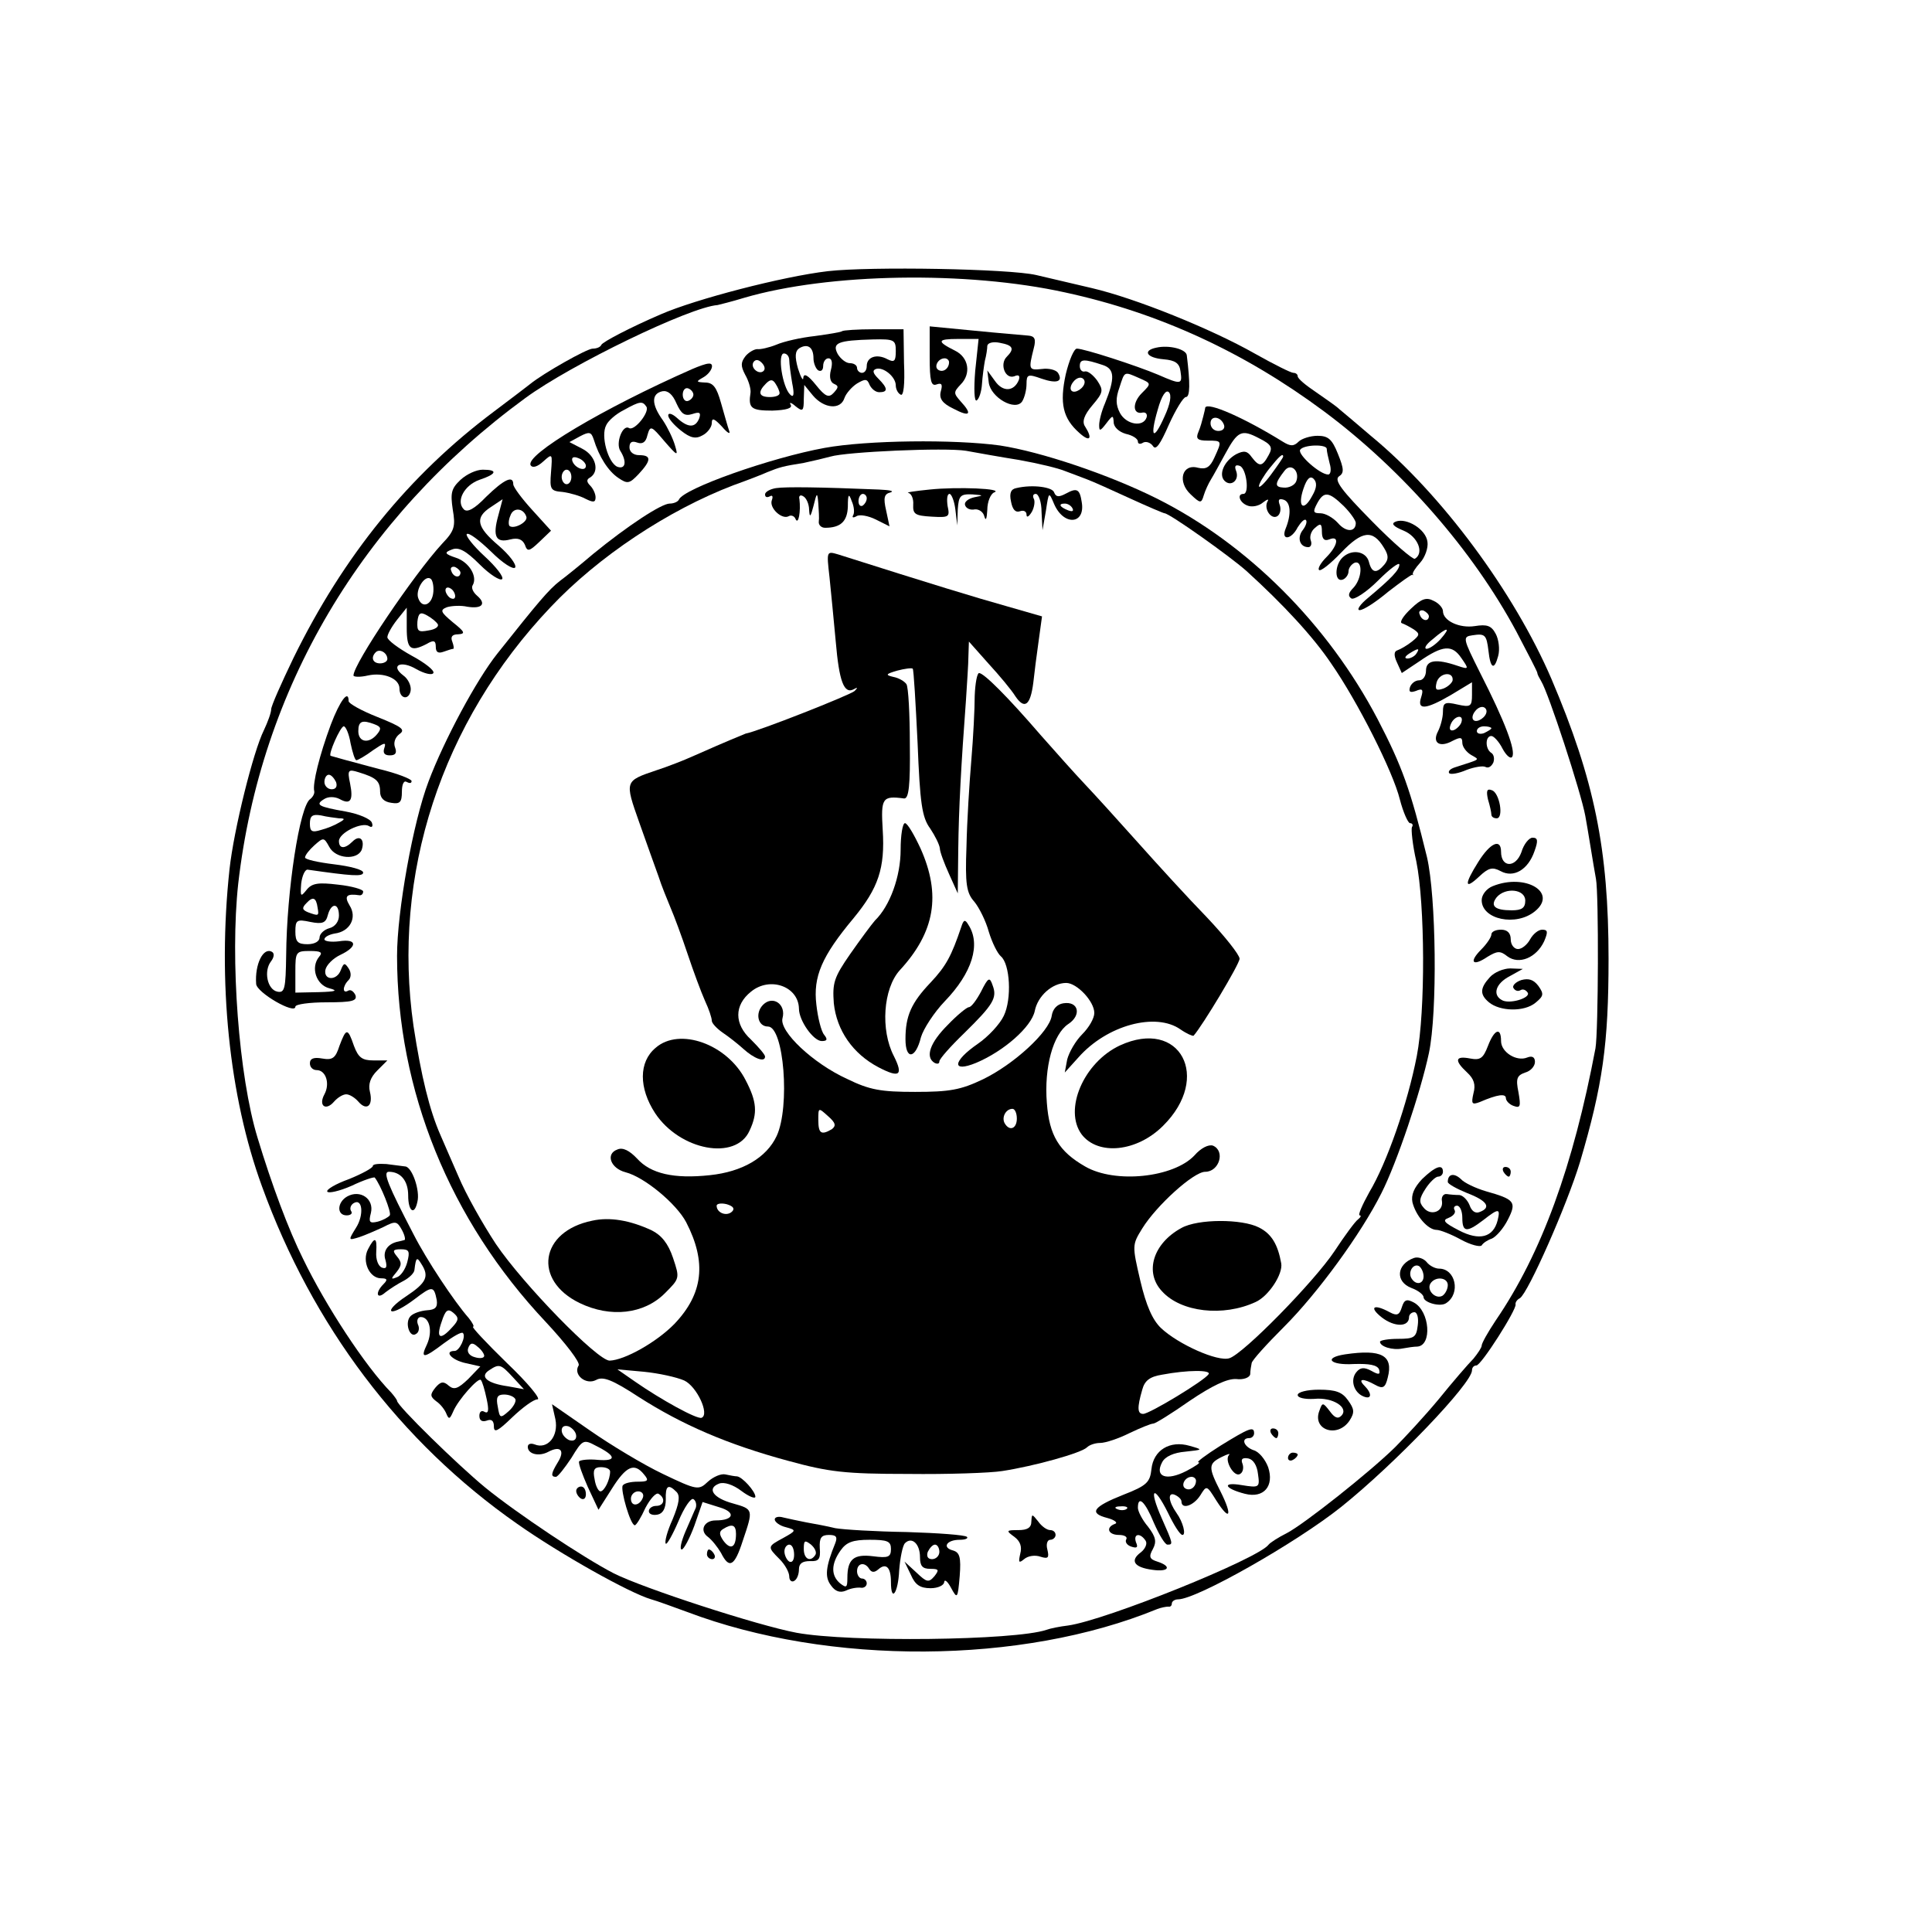 <?xml version="1.0" standalone="no"?>
<!DOCTYPE svg PUBLIC "-//W3C//DTD SVG 20010904//EN"
 "http://www.w3.org/TR/2001/REC-SVG-20010904/DTD/svg10.dtd">
<svg version="1.0" xmlns="http://www.w3.org/2000/svg"
 width="399pt" height="399pt" viewBox="0 0 399 399"
 preserveAspectRatio="xMidYMid meet">
<g transform="translate(0,399) scale(0.1,-0.1)"
fill="#000000" stroke="none">
<path d="M1710 3430 c-94 -11 -274 -58 -345 -89 -63 -27 -120 -57 -123 -63 -2
-5 -10 -8 -18 -8 -12 0 -102 -51 -129 -73 -5 -4 -39 -30 -75 -57 -175 -131
-310 -297 -414 -509 -25 -52 -46 -99 -46 -106 0 -7 -7 -26 -15 -43 -22 -44
-62 -205 -71 -287 -25 -232 -1 -469 67 -655 104 -287 285 -528 527 -697 88
-62 232 -143 277 -156 11 -3 44 -15 74 -26 293 -111 691 -109 971 6 8 3 18 5
23 5 4 -1 7 2 7 6 0 5 6 9 13 9 38 0 243 116 337 191 111 89 270 255 270 282
0 6 4 10 9 10 10 0 83 115 81 126 -1 4 3 10 9 13 17 11 97 192 124 281 47 159
59 244 59 420 0 226 -29 369 -118 578 -77 179 -227 382 -373 502 -29 25 -59
50 -65 55 -6 6 -28 21 -48 35 -21 14 -38 28 -38 33 0 4 -4 7 -9 7 -5 0 -41 18
-80 40 -90 51 -246 114 -336 135 -38 9 -90 21 -115 27 -56 13 -342 18 -430 8z
m490 -44 c194 -42 371 -124 535 -246 161 -120 307 -287 397 -455 23 -44 43
-82 43 -85 0 -3 4 -10 8 -17 15 -24 82 -229 91 -278 2 -11 7 -40 11 -65 4 -25
9 -54 11 -65 6 -31 5 -316 -1 -350 -46 -243 -111 -423 -206 -562 -16 -24 -29
-47 -29 -52 0 -4 -8 -16 -17 -27 -10 -10 -43 -48 -72 -84 -30 -36 -71 -80 -90
-99 -53 -52 -187 -158 -223 -177 -18 -9 -35 -20 -38 -24 -21 -29 -336 -156
-414 -167 -17 -2 -37 -6 -45 -9 -65 -22 -407 -26 -516 -6 -80 15 -317 92 -378
123 -62 32 -200 124 -265 177 -56 46 -182 169 -182 179 0 2 -6 10 -12 17 -54
55 -135 179 -182 276 -30 60 -65 154 -94 250 -39 127 -57 370 -40 525 46 402
254 755 593 1003 94 69 340 188 397 192 4 1 29 7 55 15 174 51 459 56 663 11z"/>
<path d="M1920 3253 c0 -50 3 -61 14 -57 11 4 13 0 9 -14 -4 -15 3 -25 26 -36
34 -18 40 -12 15 15 -15 17 -15 19 0 35 22 22 17 56 -12 70 -38 19 -37 24 7
24 l42 0 -7 -66 c-3 -37 -2 -64 3 -61 5 3 10 18 11 34 1 15 4 37 6 48 3 11 5
25 5 31 1 6 12 9 26 6 27 -5 31 -12 14 -29 -15 -15 -3 -47 16 -40 9 4 12 1 9
-8 -10 -24 -33 -25 -49 -2 l-16 22 3 -25 c4 -31 55 -60 69 -39 5 8 9 24 9 36
0 20 3 21 31 11 32 -11 45 -6 34 12 -4 6 -19 10 -33 8 -28 -3 -28 -1 -17 43 5
19 2 25 -12 26 -10 1 -60 5 -110 10 l-93 9 0 -63z m40 -11 c0 -13 -12 -22 -22
-16 -10 6 -1 24 13 24 5 0 9 -4 9 -8z"/>
<path d="M1739 3306 c-2 -2 -27 -6 -56 -10 -28 -3 -64 -11 -80 -18 -15 -6 -33
-10 -39 -9 -6 0 -17 -6 -24 -14 -10 -13 -11 -20 -1 -39 7 -12 12 -29 11 -37
-5 -32 1 -37 45 -37 29 1 42 5 38 12 -4 6 1 5 10 -3 15 -12 17 -10 17 15 l1
29 18 -22 c23 -27 57 -30 65 -5 3 9 15 23 26 30 17 10 21 10 26 -3 4 -8 12
-15 20 -15 18 0 18 8 -2 28 -11 11 -13 17 -5 20 15 5 41 -16 41 -34 0 -7 4
-16 10 -19 6 -4 9 21 7 65 l-1 70 -62 0 c-33 0 -63 -2 -65 -4z m111 -41 c0
-21 -3 -24 -17 -17 -22 12 -43 5 -43 -14 0 -8 -4 -14 -10 -14 -5 0 -10 5 -10
10 0 6 -7 10 -15 10 -8 0 -19 9 -25 19 -12 23 0 28 73 30 44 1 47 -1 47 -24z
m-170 -15 c0 -10 5 -22 10 -25 6 -3 10 1 10 9 0 9 5 16 11 16 7 0 9 -9 5 -24
-4 -15 -1 -26 7 -29 9 -4 9 -7 -1 -18 -10 -11 -17 -9 -37 16 -16 20 -25 25
-26 15 0 -8 -5 0 -11 19 -7 25 -6 36 3 42 17 10 29 2 29 -21z m-50 -4 c0 -7 3
-29 6 -47 5 -24 3 -31 -4 -24 -16 15 -27 85 -13 85 6 0 11 -6 11 -14z m-53
-22 c-9 -9 -28 6 -21 18 4 6 10 6 17 -1 6 -6 8 -13 4 -17z m33 -46 c0 -5 -9
-8 -20 -8 -23 0 -26 10 -8 28 9 9 14 9 20 -1 4 -6 8 -15 8 -19z"/>
<path d="M2388 3272 c-29 -6 -20 -21 15 -24 24 -2 33 -8 35 -25 4 -27 2 -28
-46 -7 -45 19 -153 54 -168 54 -6 0 -16 -24 -23 -53 -13 -60 -6 -91 28 -121
22 -20 28 -12 12 13 -7 10 -2 24 15 44 23 27 23 31 10 51 -8 11 -19 20 -25 19
-6 -2 -11 3 -11 11 0 15 9 15 48 2 24 -8 25 -27 4 -79 -7 -16 -12 -36 -12 -45
0 -13 2 -13 15 4 13 17 14 17 15 2 0 -10 11 -20 25 -24 14 -3 25 -10 25 -16 0
-5 5 -6 11 -2 6 3 15 0 20 -7 6 -10 15 3 33 44 14 31 30 57 35 57 9 0 9 29 2
86 -1 13 -37 22 -63 16z m-35 -63 c25 -11 25 -11 5 -31 -20 -20 -19 -45 2 -40
6 1 10 -3 8 -10 -7 -21 -42 -15 -55 9 -9 17 -9 31 -1 53 11 34 9 33 41 19z
m-113 -8 c0 -12 -20 -25 -27 -18 -7 7 6 27 18 27 5 0 9 -4 9 -9z m165 -71
c-23 -52 -31 -44 -14 14 8 29 17 42 23 36 6 -6 3 -24 -9 -50z"/>
<path d="M1430 3228 c-184 -81 -347 -178 -334 -199 4 -6 14 -3 26 8 19 17 19
17 16 -22 -3 -36 -1 -39 24 -41 15 -2 36 -8 47 -14 16 -8 21 -8 21 3 0 7 -5
18 -11 24 -8 8 -8 13 0 17 20 13 11 45 -16 59 l-27 14 22 12 c19 10 23 9 28
-6 11 -36 30 -66 51 -80 19 -13 23 -12 42 8 26 28 27 39 1 39 -12 0 -20 7 -20
16 0 11 5 14 16 10 11 -4 18 1 21 15 6 21 8 20 35 -12 27 -31 29 -32 22 -9 -4
14 -15 37 -25 52 -24 33 -24 55 -1 60 11 2 21 -6 29 -25 10 -22 17 -27 33 -22
15 5 18 3 14 -9 -8 -20 -23 -20 -46 1 -10 9 -18 11 -18 5 0 -6 12 -20 26 -31
20 -16 31 -18 45 -10 10 5 19 17 19 25 0 12 5 10 21 -7 11 -13 18 -17 15 -9
-3 8 -10 34 -17 58 -9 32 -16 42 -33 42 -19 1 -19 2 -3 11 17 10 24 30 10 28
-5 0 -19 -5 -33 -11z m2 -53 c0 -5 -5 -11 -11 -13 -6 -2 -11 4 -11 13 0 9 5
15 11 13 6 -2 11 -8 11 -13z m-97 -25 c7 -11 -25 -51 -36 -44 -13 8 -28 -31
-18 -47 14 -22 11 -39 -6 -33 -19 8 -35 64 -23 86 4 9 20 23 36 31 34 19 39
19 47 7z m-125 -122 c0 -13 -23 -5 -28 10 -2 7 2 10 12 6 9 -3 16 -11 16 -16z
m-30 -23 c0 -8 -4 -15 -10 -15 -5 0 -10 7 -10 15 0 8 5 15 10 15 6 0 10 -7 10
-15z"/>
<path d="M2489 3148 c0 -2 -2 -10 -4 -18 -2 -8 -6 -23 -10 -32 -6 -14 -2 -18
19 -18 30 0 30 0 14 -35 -9 -20 -17 -25 -34 -21 -33 9 -43 -29 -15 -55 20 -19
22 -19 27 -2 3 10 10 25 15 33 5 8 18 32 29 52 26 48 34 52 70 33 26 -13 29
-19 20 -35 -13 -24 -19 -25 -35 -4 -9 13 -16 14 -32 6 -25 -14 -37 -42 -24
-55 13 -13 31 1 24 20 -4 10 -2 14 7 11 14 -4 21 -58 8 -58 -14 0 -8 -18 8
-24 9 -4 24 -1 32 6 9 7 13 8 10 3 -9 -15 7 -39 20 -31 6 4 8 14 5 23 -4 11
-2 14 8 11 15 -5 16 -31 4 -60 -10 -25 12 -23 25 3 7 11 14 18 17 15 3 -3 0
-12 -6 -20 -13 -16 -7 -36 11 -36 5 0 8 6 5 14 -3 8 1 20 9 26 11 10 14 9 14
-8 0 -15 5 -20 15 -16 22 9 18 -13 -6 -37 -11 -11 -18 -23 -15 -26 3 -4 24 13
46 36 43 45 65 48 88 10 10 -16 10 -24 1 -35 -16 -19 -26 -18 -32 6 -6 22 -36
27 -55 8 -16 -16 -16 -51 1 -45 6 2 12 10 12 17 0 7 6 15 13 18 17 5 15 -33
-3 -52 -10 -10 -12 -17 -4 -22 6 -3 31 13 55 37 24 24 44 39 44 33 0 -11 -16
-28 -65 -69 -16 -13 -24 -25 -17 -25 8 0 34 17 59 38 26 20 48 36 50 35 1 -2
2 -1 1 1 -2 2 5 13 15 24 10 11 17 31 15 43 -3 26 -43 50 -65 42 -11 -4 -6
-10 16 -19 29 -12 43 -46 23 -58 -4 -2 -44 32 -89 78 -62 63 -78 84 -68 92 11
7 11 15 -2 47 -12 30 -20 37 -42 37 -15 0 -33 -6 -39 -12 -10 -10 -17 -10 -33
0 -79 49 -156 83 -160 70z m39 -36 c2 -7 -3 -12 -12 -12 -9 0 -16 7 -16 16 0
17 22 14 28 -4z m212 -49 c0 -5 3 -18 6 -30 4 -13 2 -23 -3 -23 -17 0 -63 41
-58 51 7 11 55 12 55 2z m-90 -16 c0 -2 -11 -18 -25 -37 -14 -19 -25 -29 -25
-24 0 5 10 22 22 37 20 25 28 32 28 24z m27 -51 c-3 -8 -15 -14 -26 -13 -19 1
-19 8 2 35 13 17 32 -1 24 -22z m33 -30 c-18 -34 -31 -23 -18 15 7 21 14 27
21 20 7 -7 7 -18 -3 -35z m65 -21 c14 -14 25 -30 25 -35 0 -19 -20 -20 -37 0
-10 11 -26 20 -36 20 -15 0 -16 3 -7 20 14 26 24 25 55 -5z"/>
<path d="M1703 3065 c-110 -20 -292 -84 -301 -107 -2 -4 -10 -8 -19 -8 -17 0
-87 -46 -158 -104 -27 -23 -58 -48 -69 -56 -23 -18 -44 -43 -129 -150 -43 -54
-110 -179 -142 -264 -32 -84 -65 -269 -65 -360 0 -278 109 -546 307 -756 41
-44 72 -84 68 -90 -12 -19 15 -41 36 -30 14 8 33 1 88 -35 89 -57 183 -98 309
-132 84 -23 117 -27 247 -27 83 -1 170 2 195 6 65 10 163 37 175 49 5 5 17 9
27 9 11 0 38 9 60 20 23 11 45 20 50 20 4 0 38 21 75 47 46 31 77 46 96 45 15
-2 28 3 29 10 0 7 2 18 3 23 1 6 31 39 67 75 69 69 159 192 201 276 32 63 81
209 98 289 18 85 15 324 -4 405 -34 139 -51 187 -102 285 -103 196 -268 361
-455 455 -100 50 -240 97 -325 110 -95 13 -274 11 -362 -5z m402 -25 c39 -7
81 -17 95 -23 14 -5 34 -13 45 -17 11 -4 51 -22 88 -39 37 -17 70 -31 72 -31
10 0 134 -88 169 -119 76 -69 138 -136 175 -191 55 -79 128 -224 142 -281 7
-27 17 -49 21 -49 5 0 7 -4 4 -8 -2 -4 1 -36 9 -71 18 -89 19 -309 1 -402 -19
-98 -62 -221 -98 -281 -15 -27 -24 -48 -20 -48 4 0 2 -4 -3 -8 -6 -4 -28 -34
-49 -66 -42 -63 -188 -212 -217 -221 -24 -8 -106 29 -141 62 -18 17 -31 47
-43 98 -17 73 -17 74 4 108 29 47 106 117 130 117 29 0 42 43 16 54 -9 3 -25
-5 -38 -20 -43 -46 -164 -59 -226 -23 -54 31 -74 64 -79 131 -6 74 13 142 44
163 28 18 22 48 -10 43 -13 -2 -22 -12 -24 -26 -5 -33 -78 -100 -142 -131 -46
-22 -69 -26 -140 -26 -71 0 -94 4 -141 27 -70 32 -140 98 -133 125 8 29 -20
48 -40 28 -17 -17 -11 -45 10 -45 33 0 46 -166 18 -226 -21 -45 -71 -74 -138
-81 -74 -8 -122 3 -150 34 -16 17 -30 24 -41 19 -25 -9 -14 -39 17 -47 39 -10
105 -65 125 -103 43 -83 35 -148 -24 -210 -37 -38 -103 -75 -134 -76 -25 0
-179 158 -235 241 -27 41 -62 103 -77 139 -16 36 -32 74 -37 85 -23 52 -40
122 -56 226 -45 312 57 627 283 865 98 104 242 200 378 252 28 10 59 22 70 27
25 10 31 12 75 19 19 4 44 10 55 13 33 10 237 19 280 12 22 -4 72 -13 110 -19z
m-387 -1382 c-22 -13 -28 -9 -28 19 0 26 0 26 20 8 16 -14 17 -20 8 -27z m382
22 c0 -21 -15 -27 -25 -10 -7 12 2 30 16 30 5 0 9 -9 9 -20z m-588 -192 c-11
-11 -32 -3 -32 12 0 4 9 6 21 3 13 -4 17 -9 11 -15z m-99 -349 c26 -12 53 -70
36 -77 -9 -4 -85 38 -138 75 l-36 25 55 -5 c30 -3 67 -11 83 -18z m1083 13
c-8 -13 -122 -82 -135 -82 -12 0 -13 12 -2 50 5 19 16 27 41 31 53 10 102 10
96 1z"/>
<path d="M1603 2982 c-13 -2 -23 -8 -23 -13 0 -6 4 -7 10 -4 5 3 7 0 4 -8 -6
-16 21 -41 35 -33 5 3 12 0 14 -6 6 -13 11 16 8 41 -2 7 2 10 8 6 6 -3 12 -16
12 -28 1 -17 3 -15 9 8 7 29 8 29 10 5 1 -14 2 -31 1 -37 -1 -7 5 -13 13 -13
32 0 46 13 47 44 0 26 2 28 8 11 5 -11 6 -24 3 -29 -3 -5 0 -6 7 -2 6 4 24 1
40 -7 l28 -14 -7 33 c-6 26 -4 34 9 37 9 3 -2 5 -24 6 -121 5 -192 6 -212 3z
m187 -21 c0 -6 -4 -12 -8 -15 -5 -3 -9 1 -9 9 0 8 4 15 9 15 4 0 8 -4 8 -9z"/>
<path d="M1920 2979 c-30 -3 -50 -6 -44 -7 6 -1 11 -12 10 -24 -1 -20 4 -23
38 -25 36 -2 38 -1 33 22 -2 14 -1 25 4 25 4 0 10 -15 12 -32 l4 -33 1 33 c2
28 5 32 30 31 24 -2 24 -2 4 -6 -13 -3 -21 -10 -19 -16 2 -7 11 -11 20 -9 8 1
18 -5 20 -15 3 -10 5 -4 6 14 0 17 7 33 14 36 22 8 -76 12 -133 6z"/>
<path d="M2099 2982 c-11 -2 -15 -10 -11 -28 3 -16 9 -23 18 -20 8 3 14 0 14
-7 0 -7 5 -4 11 6 5 9 7 22 4 27 -3 6 -1 10 4 10 6 0 12 -17 12 -37 l2 -38 7
40 c6 40 6 40 17 14 20 -46 65 -42 57 4 -4 27 -10 30 -32 18 -15 -8 -21 -8
-25 2 -3 11 -44 17 -78 9z m116 -42 c3 -6 -1 -7 -9 -4 -18 7 -21 14 -7 14 6 0
13 -4 16 -10z"/>
<path d="M1713 2799 c3 -30 9 -90 13 -134 7 -82 17 -110 38 -98 7 4 8 3 1 -4
-8 -8 -201 -84 -225 -88 -5 -2 -42 -17 -105 -45 -22 -10 -58 -24 -80 -31 -65
-22 -65 -22 -35 -107 15 -42 33 -93 40 -112 6 -19 18 -48 25 -65 7 -16 23 -59
35 -95 12 -36 28 -79 36 -97 8 -17 14 -35 14 -41 0 -5 10 -16 23 -25 12 -8 31
-23 42 -33 22 -20 45 -29 45 -16 0 4 -13 19 -29 35 -35 32 -35 71 0 99 39 32
98 11 99 -35 0 -25 30 -67 47 -67 11 0 13 3 5 13 -6 7 -13 35 -16 62 -7 58 11
100 77 179 51 62 65 103 60 182 -4 66 -1 71 44 65 10 -1 13 27 12 112 0 62 -3
118 -7 124 -4 6 -16 13 -27 15 -17 4 -16 6 8 13 15 4 30 6 32 4 2 -2 6 -71 10
-153 5 -125 9 -154 26 -177 10 -15 19 -33 20 -41 0 -7 9 -31 19 -53 l18 -40 1
90 c1 85 6 176 16 310 2 33 5 74 5 90 l1 30 40 -45 c23 -25 48 -55 56 -68 19
-28 31 -19 37 28 2 19 7 58 11 86 l7 51 -73 21 c-61 17 -156 46 -348 107 -24
7 -24 7 -18 -46z"/>
<path d="M2013 2553 c0 -27 -3 -86 -7 -133 -4 -47 -9 -127 -10 -178 -3 -78 0
-96 16 -114 10 -12 24 -40 30 -62 7 -23 18 -45 25 -51 19 -16 23 -88 6 -123
-8 -17 -32 -43 -54 -58 -52 -36 -54 -60 -3 -39 57 24 114 74 121 107 6 31 36
58 65 58 22 0 58 -38 58 -62 0 -11 -11 -30 -25 -44 -14 -14 -27 -37 -31 -52
l-5 -27 28 31 c59 67 160 94 211 58 13 -9 25 -14 27 -13 18 20 95 148 95 159
0 8 -31 47 -68 86 -37 38 -101 108 -142 154 -41 46 -91 101 -110 121 -19 20
-60 66 -90 100 -69 80 -118 129 -128 129 -4 0 -8 -21 -9 -47z"/>
<path d="M1860 2235 c0 -55 -22 -116 -53 -146 -7 -8 -30 -39 -51 -69 -34 -49
-37 -60 -34 -102 6 -56 39 -104 92 -132 44 -23 52 -17 32 23 -28 54 -22 139
12 177 73 79 86 156 43 252 -13 28 -27 52 -32 52 -5 0 -9 -25 -9 -55z"/>
<path d="M1985 2075 c-20 -59 -31 -80 -63 -114 -40 -42 -52 -69 -52 -117 0
-44 21 -41 32 4 5 17 27 51 49 74 57 59 75 118 49 158 -7 12 -10 11 -15 -5z"/>
<path d="M2026 1942 c-9 -17 -20 -32 -25 -32 -4 0 -24 -16 -44 -37 -36 -36
-47 -66 -27 -78 6 -3 10 -2 10 3 0 5 23 31 51 58 60 59 69 73 59 99 -6 18 -9
17 -24 -13z"/>
<path d="M1354 1826 c-35 -29 -35 -83 -1 -135 51 -77 167 -99 195 -36 17 36
15 60 -8 104 -38 75 -137 110 -186 67z"/>
<path d="M2313 1831 c-75 -35 -117 -133 -79 -184 34 -44 114 -36 168 18 101
100 35 223 -89 166z"/>
<path d="M1223 1469 c-108 -22 -123 -123 -26 -170 64 -31 133 -23 176 20 31
31 31 31 17 73 -10 30 -24 47 -44 57 -45 21 -87 28 -123 20z"/>
<path d="M2440 1454 c-59 -32 -77 -92 -40 -131 39 -43 126 -53 193 -22 27 12
57 58 53 80 -7 39 -20 61 -46 74 -35 18 -126 18 -160 -1z"/>
<path d="M951 2999 c-19 -18 -21 -27 -16 -61 6 -35 4 -44 -22 -71 -58 -63
-183 -248 -183 -272 0 -3 13 -4 30 0 32 7 65 -6 65 -27 0 -21 19 -25 23 -5 2
10 -5 25 -15 32 -28 21 -5 32 27 13 16 -9 32 -13 35 -8 3 5 -17 21 -45 36 -27
15 -50 32 -50 38 0 6 9 22 20 36 l20 25 0 -42 c0 -44 8 -50 41 -33 15 9 19 7
19 -6 0 -11 5 -14 16 -10 9 3 17 6 20 6 2 0 1 7 -2 15 -4 10 0 15 12 15 16 1
14 5 -11 25 -25 21 -27 25 -12 31 10 3 29 4 42 1 31 -5 40 6 20 23 -8 7 -12
16 -9 21 11 18 -7 48 -34 57 -24 8 -25 11 -9 17 14 6 29 -2 58 -31 21 -21 42
-34 46 -30 4 4 -12 25 -36 47 -24 22 -40 43 -37 46 4 4 26 -13 50 -36 24 -24
46 -38 50 -33 3 6 -12 26 -34 45 -46 39 -50 58 -16 80 l24 16 -9 -34 c-12 -43
-5 -57 25 -49 16 4 25 0 30 -11 5 -15 9 -14 30 6 l24 23 -39 43 c-21 23 -39
47 -39 53 0 19 -19 10 -56 -26 -24 -25 -39 -33 -46 -26 -17 17 1 50 32 61 36
12 39 21 7 21 -13 0 -33 -9 -46 -21z m136 -76 c4 -11 -26 -27 -35 -19 -2 3 -2
12 2 21 6 18 27 16 33 -2z m-136 -116 c-1 -12 -15 -9 -19 4 -3 6 1 10 8 8 6
-3 11 -8 11 -12z m-56 -39 c-2 -27 -23 -36 -31 -14 -7 17 13 49 25 41 4 -2 7
-14 6 -27z m45 -9 c0 -6 -4 -7 -10 -4 -5 3 -10 11 -10 16 0 6 5 7 10 4 6 -3
10 -11 10 -16z m-36 -58 c3 -5 -5 -11 -19 -13 -21 -4 -24 -2 -23 18 2 18 6 21
20 13 9 -5 19 -13 22 -18z m-104 -72 c0 -5 -7 -9 -15 -9 -15 0 -20 12 -9 23 8
8 24 -1 24 -14z"/>
<path d="M2914 2733 c-16 -15 -24 -28 -19 -30 6 -2 17 -8 25 -13 13 -9 12 -12
-4 -25 -10 -8 -24 -16 -30 -18 -7 -2 -8 -10 -1 -25 l10 -22 36 24 c49 34 68
35 87 7 16 -23 16 -24 -8 -16 -44 15 -65 12 -65 -10 0 -11 -6 -20 -14 -20 -8
0 -16 -6 -19 -14 -3 -10 0 -12 12 -8 14 6 16 3 11 -13 -9 -27 9 -26 62 5 l43
26 0 -26 c0 -24 -3 -26 -30 -20 -26 6 -30 4 -30 -15 0 -12 -5 -30 -10 -40 -13
-24 3 -35 30 -20 16 8 20 8 20 -4 0 -8 8 -19 18 -25 19 -11 21 -8 -34 -26 -9
-3 -14 -8 -11 -12 4 -3 20 0 36 7 16 6 34 9 39 6 6 -3 12 1 16 9 3 8 1 17 -4
20 -13 8 -13 35 0 35 5 0 16 -12 23 -26 8 -15 17 -22 20 -17 8 12 -15 73 -66
173 -36 72 -37 75 -16 78 26 4 29 1 33 -32 4 -37 12 -41 20 -11 4 14 1 35 -5
46 -9 17 -18 20 -43 16 -32 -5 -66 11 -66 31 0 6 -8 16 -19 21 -15 8 -25 5
-47 -16z m37 -16 c-1 -12 -15 -9 -19 4 -3 6 1 10 8 8 6 -3 11 -8 11 -12z m24
-47 c-10 -11 -23 -20 -29 -20 -6 1 0 10 13 20 30 26 39 26 16 0z m-50 -30 c-3
-5 -12 -10 -18 -10 -7 0 -6 4 3 10 19 12 23 12 15 0z m75 -55 c-1 -5 -9 -13
-19 -17 -15 -5 -18 -3 -14 13 6 20 35 23 33 4z m70 -64 c0 -12 -20 -25 -27
-18 -7 7 6 27 18 27 5 0 9 -4 9 -9z m-52 -23 c-2 -6 -10 -14 -16 -16 -7 -2
-10 2 -6 12 7 18 28 22 22 4z m62 -12 c0 -2 -7 -6 -15 -10 -8 -3 -15 -1 -15 4
0 6 7 10 15 10 8 0 15 -2 15 -4z"/>
<path d="M683 2493 c-23 -62 -38 -122 -34 -137 1 -5 -3 -12 -8 -16 -22 -13
-49 -190 -50 -323 -1 -69 -3 -78 -18 -75 -21 4 -29 43 -13 63 6 8 7 16 2 19
-18 11 -36 -25 -33 -66 1 -18 81 -64 81 -47 0 5 29 9 65 9 53 0 63 3 59 15 -4
8 -10 12 -15 9 -12 -7 -12 9 1 22 5 5 6 15 0 24 -8 12 -10 12 -16 -3 -8 -23
-36 -22 -32 0 2 10 16 24 31 31 36 17 35 34 -3 28 -16 -2 -30 0 -30 4 0 5 10
10 21 12 32 4 47 33 31 58 -12 20 -6 25 21 21 4 0 7 3 7 8 0 4 -23 11 -52 14
-41 5 -54 3 -65 -11 -12 -15 -13 -14 -11 13 2 17 8 29 13 29 91 -13 115 -15
115 -6 0 6 -27 13 -60 17 -33 4 -60 10 -60 14 0 5 9 16 19 25 19 17 20 17 31
-3 13 -25 58 -28 67 -6 7 21 -4 32 -19 17 -16 -16 -28 -15 -28 1 0 17 47 40
62 31 6 -4 9 -1 6 7 -3 8 -27 18 -54 23 -57 10 -64 14 -44 26 8 5 21 5 31 0
23 -13 29 -3 22 32 -6 28 -4 30 18 23 36 -11 44 -18 44 -40 0 -13 8 -21 23
-23 18 -3 22 1 22 23 0 15 4 24 10 20 6 -3 10 -3 10 2 0 4 -30 16 -68 25 -60
16 -93 25 -99 27 -6 2 20 61 27 61 4 0 11 -16 14 -35 4 -19 9 -35 12 -35 3 0
19 9 35 21 22 15 27 17 23 5 -4 -11 0 -16 11 -16 12 0 15 5 11 16 -4 10 0 21
9 28 13 9 5 15 -45 35 -33 13 -60 28 -60 33 0 25 -18 1 -37 -49z m91 1 c13 -5
14 -9 5 -20 -17 -21 -39 -17 -39 6 0 21 8 24 34 14z m-80 -119 c3 -9 0 -15 -9
-15 -8 0 -15 7 -15 15 0 8 4 15 9 15 5 0 11 -7 15 -15z m6 -75 c13 0 13 -2 0
-9 -8 -5 -25 -12 -37 -15 -19 -6 -23 -3 -23 13 0 16 5 20 23 17 12 -3 29 -5
37 -6z m-44 -185 c3 -17 2 -17 -20 -9 -12 5 -13 9 -3 19 13 14 20 12 23 -10z
m44 -16 c0 -12 -8 -23 -20 -26 -11 -3 -20 -12 -20 -19 0 -8 -10 -14 -25 -14
-20 0 -25 5 -25 26 0 24 3 26 31 20 25 -5 32 -2 36 14 7 26 23 26 23 -1z m-41
-85 c-18 -22 -6 -58 21 -65 19 -5 14 -7 -22 -8 l-48 -1 0 43 c0 41 1 43 30 43
23 0 27 -3 19 -12z"/>
<path d="M3073 2339 c4 -13 7 -27 7 -31 0 -5 5 -8 11 -8 15 0 6 53 -10 58 -10
4 -12 -1 -8 -19z"/>
<path d="M3142 2230 c-12 -33 -42 -32 -42 1 0 28 -22 19 -47 -21 -29 -46 -29
-59 1 -31 20 19 28 21 45 12 27 -15 57 3 70 41 8 22 7 28 -4 28 -7 0 -18 -13
-23 -30z"/>
<path d="M3083 2160 c-13 -5 -23 -18 -23 -29 0 -40 71 -55 110 -23 48 39 -20
79 -87 52z m67 -30 c0 -15 -7 -20 -28 -20 -35 0 -45 9 -31 27 18 21 59 17 59
-7z"/>
<path d="M3080 2060 c0 -5 -9 -19 -21 -31 -26 -26 -18 -36 13 -15 20 12 26 13
41 1 24 -18 60 -3 76 31 8 19 8 24 -4 24 -8 0 -19 -9 -25 -20 -6 -11 -17 -20
-25 -20 -8 0 -15 9 -15 20 0 13 -7 20 -20 20 -11 0 -20 -4 -20 -10z"/>
<path d="M3077 1972 c-21 -23 -21 -36 -2 -52 23 -19 73 -20 96 -1 17 14 18 18
6 35 -10 13 -20 16 -35 12 -12 -4 -20 -12 -16 -17 3 -5 9 -7 14 -4 5 3 11 1
15 -5 7 -11 -39 -25 -54 -15 -19 11 -12 34 17 49 l27 15 -26 1 c-14 0 -33 -8
-42 -18z"/>
<path d="M701 1830 c-8 -25 -14 -30 -36 -26 -17 3 -25 0 -25 -10 0 -8 6 -14
14 -14 19 0 28 -28 16 -50 -13 -24 3 -35 20 -15 7 8 18 15 25 15 7 0 18 -7 25
-15 17 -20 31 -9 24 20 -4 16 1 30 15 44 l21 21 -29 0 c-23 0 -31 6 -40 30
-13 38 -16 37 -30 0z"/>
<path d="M3073 1830 c-10 -26 -16 -30 -37 -26 -31 6 -33 -4 -6 -29 14 -13 18
-25 13 -43 -5 -22 -3 -24 13 -18 37 16 54 18 54 8 0 -5 7 -13 16 -16 14 -5 15
-1 10 28 -6 29 -3 35 14 41 11 3 20 13 20 22 0 10 -6 13 -16 9 -22 -9 -54 11
-54 34 0 30 -14 24 -27 -10z"/>
<path d="M770 1582 c0 -4 -22 -16 -49 -27 -28 -10 -48 -22 -45 -26 2 -4 25 1
50 12 25 12 47 19 48 17 12 -15 35 -72 31 -78 -3 -4 -14 -10 -25 -13 -17 -4
-19 -1 -14 18 7 29 -22 49 -49 34 -21 -12 -22 -39 -1 -39 8 0 13 4 9 9 -3 5
-1 12 5 16 19 12 22 -25 5 -51 -16 -26 -16 -26 7 -19 12 4 35 14 50 21 25 13
28 12 38 -6 6 -11 8 -21 5 -21 -3 -1 -8 -2 -12 -3 -22 -4 -33 -20 -27 -38 4
-15 2 -19 -7 -16 -8 3 -13 17 -12 32 2 31 -3 33 -17 6 -13 -25 3 -60 27 -60
13 0 14 -3 5 -12 -18 -18 -14 -33 4 -17 9 7 26 18 38 24 11 6 22 16 22 23 3
25 5 27 14 12 17 -26 11 -39 -31 -67 -23 -15 -36 -29 -30 -31 6 -2 26 9 46 24
38 29 41 29 47 -1 2 -15 -3 -20 -20 -21 -13 -1 -28 -6 -34 -12 -13 -13 -2 -46
11 -37 6 3 8 12 4 20 -3 8 0 15 6 15 18 0 25 -29 13 -56 -15 -31 -7 -30 35 2
19 14 36 24 39 21 7 -7 -7 -37 -17 -37 -23 0 -6 -19 22 -25 l31 -7 -25 -26
c-21 -20 -29 -23 -40 -14 -11 10 -17 9 -28 -4 -11 -14 -11 -18 2 -28 9 -6 18
-18 21 -26 5 -12 7 -11 14 5 10 24 52 71 57 65 3 -3 8 -20 12 -39 5 -23 4 -31
-4 -27 -6 4 -11 1 -11 -8 0 -10 6 -13 15 -10 10 4 15 0 15 -12 0 -14 8 -10 38
19 21 20 44 37 52 37 8 0 -20 34 -63 75 -42 41 -74 75 -70 75 3 0 -1 8 -9 18
-30 34 -87 120 -114 173 -53 102 -64 129 -51 129 25 0 40 -19 40 -49 0 -33 13
-42 19 -13 6 23 -11 72 -25 73 -7 1 -24 3 -39 5 -16 1 -28 0 -28 -4z m71 -199
c-4 -15 -14 -29 -22 -31 -12 -5 -12 -3 0 11 11 14 11 20 1 32 -10 12 -9 15 8
15 17 0 19 -4 13 -27z m93 -134 c-25 -28 -34 -23 -22 11 8 25 13 28 24 19 12
-10 12 -15 -2 -30z m66 -59 c0 -5 -9 -6 -19 -3 -12 3 -17 11 -14 19 4 11 9 12
19 3 8 -6 14 -15 14 -19z m59 -44 l23 -25 -33 6 c-43 6 -59 20 -39 33 21 14
24 13 49 -14z m5 -45 c3 -4 -3 -16 -13 -25 -18 -16 -19 -15 -23 9 -4 19 -1 25
13 25 10 0 20 -4 23 -9z"/>
<path d="M2937 1555 c-17 -18 -23 -33 -20 -48 7 -28 32 -57 50 -57 7 0 30 -9
50 -20 20 -11 40 -16 43 -12 3 5 12 11 21 14 9 4 24 21 33 39 19 37 14 42 -46
59 -20 6 -44 17 -51 25 -14 13 -27 11 -27 -6 0 -4 18 -14 40 -23 42 -16 50
-30 26 -39 -9 -4 -17 2 -21 14 -4 10 -13 20 -21 21 -8 0 -20 1 -26 2 -7 1 -12
-6 -10 -15 3 -22 -24 -31 -38 -13 -10 11 -9 19 4 39 9 14 21 25 26 25 6 0 10
5 10 10 0 17 -16 11 -43 -15z m83 -80 c0 -30 9 -31 43 -5 32 25 36 25 30 0 -9
-36 -38 -43 -80 -21 -31 16 -35 21 -21 26 10 4 15 11 12 16 -3 5 0 9 5 9 6 0
11 -11 11 -25z"/>
<path d="M3105 1570 c3 -5 8 -10 11 -10 2 0 4 5 4 10 0 6 -5 10 -11 10 -5 0
-7 -4 -4 -10z"/>
<path d="M2920 1392 c-36 -13 -39 -49 -5 -62 14 -5 25 -14 25 -19 0 -11 35
-21 47 -12 30 20 19 71 -15 71 -8 0 -20 6 -26 14 -6 7 -18 11 -26 8z m20 -38
c0 -16 -16 -19 -25 -4 -8 13 4 32 16 25 5 -4 9 -13 9 -21z m50 -18 c0 -8 -5
-18 -11 -22 -14 -8 -33 11 -25 25 10 16 36 13 36 -3z"/>
<path d="M2895 1290 c-5 -16 -10 -18 -25 -10 -33 18 -44 11 -16 -11 26 -20 56
-20 56 1 0 5 5 10 11 10 6 0 9 -12 7 -27 -3 -25 -7 -28 -41 -28 -20 0 -37 -3
-37 -6 0 -10 26 -18 46 -14 11 2 24 4 31 4 31 2 26 73 -7 91 -15 8 -20 6 -25
-10z"/>
<path d="M2778 1193 c-46 -7 -31 -23 18 -20 32 1 48 -2 52 -11 3 -11 0 -12
-16 -3 -15 8 -23 7 -31 -3 -13 -16 -5 -42 15 -50 17 -7 18 6 2 22 -15 15 -3
16 22 2 16 -9 21 -6 26 15 12 46 -13 59 -88 48z"/>
<path d="M2680 1109 c0 -6 15 -9 34 -8 38 4 73 -18 56 -35 -7 -7 -14 -4 -24
10 -14 18 -15 18 -21 1 -16 -40 37 -58 62 -21 11 17 10 24 -3 42 -12 17 -25
22 -60 22 -25 0 -44 -5 -44 -11z"/>
<path d="M1147 1059 c7 -35 -16 -63 -43 -52 -8 3 -14 1 -14 -5 0 -15 23 -21
43 -10 25 13 34 2 19 -22 -14 -23 -15 -30 -4 -30 4 0 18 18 32 39 23 38 25 39
51 25 42 -21 43 -32 4 -29 -19 2 -36 0 -39 -3 -2 -4 7 -28 18 -53 l22 -47 28
44 c29 46 46 54 66 29 11 -13 8 -15 -13 -15 -14 0 -28 -3 -31 -8 -5 -9 16 -82
25 -82 3 0 13 16 22 36 10 19 22 32 27 29 15 -9 12 -25 -5 -25 -8 0 -15 -5
-15 -11 0 -6 8 -9 18 -7 11 2 17 13 17 31 -1 29 5 33 22 16 8 -8 6 -23 -8 -57
-11 -24 -17 -47 -14 -50 2 -3 14 18 26 46 12 29 26 49 31 46 5 -3 7 -11 5 -18
-3 -6 -12 -28 -21 -48 -9 -21 -13 -38 -8 -38 4 0 16 22 26 49 l17 49 35 -11
c34 -10 30 -27 -8 -27 -24 0 -34 -21 -16 -34 8 -6 20 -21 27 -33 17 -34 28
-28 45 25 22 65 22 65 -20 77 -41 11 -55 31 -29 41 10 4 29 -2 46 -15 16 -12
29 -17 29 -12 0 11 -27 41 -38 42 -4 0 -15 2 -24 4 -9 2 -25 -5 -36 -15 -19
-18 -22 -18 -93 16 -40 19 -108 60 -151 90 l-78 54 7 -31z m43 -35 c0 -8 -6
-11 -15 -8 -8 4 -15 12 -15 20 0 8 6 11 15 8 8 -4 15 -12 15 -20z m70 -73 c0
-17 -12 -41 -20 -41 -4 0 -10 11 -12 25 -4 19 -1 25 13 25 11 0 19 -4 19 -9z
m68 -53 c-6 -18 -25 -21 -25 -3 0 8 7 15 15 15 7 0 12 -5 10 -12z m192 -76 c0
-28 -11 -34 -26 -14 -9 13 -9 19 -1 24 19 12 27 9 27 -10z"/>
<path d="M2520 1004 c-30 -19 -50 -34 -45 -34 6 0 -6 -8 -25 -18 -41 -21 -66
-12 -50 18 6 12 24 20 48 22 37 4 37 4 9 12 -41 12 -75 -9 -79 -48 -3 -27 -9
-34 -58 -53 -63 -25 -72 -38 -33 -48 15 -4 22 -10 16 -12 -20 -7 -15 -23 8
-23 11 0 18 -4 15 -9 -3 -5 1 -12 10 -15 12 -4 15 -2 10 9 -6 18 9 20 20 3 4
-6 -1 -17 -10 -24 -23 -17 -14 -31 24 -36 34 -5 41 7 10 17 -16 5 -18 10 -9
26 8 15 6 25 -10 46 -12 14 -21 32 -21 39 0 27 15 13 33 -31 11 -25 23 -45 28
-45 12 0 12 1 -12 55 -27 61 -17 71 13 11 12 -25 25 -46 30 -46 8 0 1 27 -12
45 -17 24 -19 44 -4 38 7 -3 14 -9 14 -14 0 -17 25 -9 39 13 13 21 13 21 33
-11 28 -44 34 -32 9 18 -26 51 -26 58 2 72 12 6 19 8 15 4 -10 -11 11 -47 23
-39 6 3 8 13 5 21 -4 10 0 13 12 11 10 -2 18 -14 20 -32 4 -28 3 -29 -34 -23
-41 7 -36 -7 7 -18 39 -10 61 16 48 55 -6 16 -19 32 -30 35 -20 7 -27 25 -9
25 6 0 10 5 10 10 0 15 -10 11 -70 -26z m-50 -72 c0 -13 -12 -22 -22 -16 -10
6 -1 24 13 24 5 0 9 -4 9 -8z m-143 -58 c-3 -3 -12 -4 -19 -1 -8 3 -5 6 6 6
11 1 17 -2 13 -5z"/>
<path d="M2625 1030 c3 -5 8 -10 11 -10 2 0 4 5 4 10 0 6 -5 10 -11 10 -5 0
-7 -4 -4 -10z"/>
<path d="M2660 979 c0 -5 5 -7 10 -4 6 3 10 8 10 11 0 2 -4 4 -10 4 -5 0 -10
-5 -10 -11z"/>
<path d="M1190 911 c0 -6 5 -13 10 -16 6 -3 10 1 10 9 0 9 -4 16 -10 16 -5 0
-10 -4 -10 -9z"/>
<path d="M1600 852 c0 -5 10 -13 23 -16 22 -6 22 -7 -5 -22 -33 -18 -34 -18
-8 -44 11 -11 20 -27 20 -36 0 -8 5 -12 10 -9 6 3 10 14 10 24 0 12 7 17 23
17 18 -1 22 4 20 27 -1 21 3 27 19 27 15 0 18 -4 13 -17 -20 -49 -22 -70 -9
-87 9 -13 19 -16 31 -11 10 5 24 7 31 6 6 -1 12 3 12 9 0 5 -4 10 -10 10 -5 0
-10 7 -10 15 0 17 16 20 25 5 5 -8 11 -8 19 -1 16 14 26 4 26 -26 0 -44 15
-23 17 24 2 25 7 51 12 56 14 14 31 -1 31 -29 0 -18 5 -24 21 -24 18 0 19 -2
9 -15 -12 -14 -16 -13 -37 7 l-25 23 13 -27 c9 -21 19 -28 41 -28 15 0 28 6
28 13 1 6 7 1 14 -12 13 -24 14 -23 18 24 3 39 0 49 -14 53 -23 6 -13 22 14
22 12 0 18 3 15 6 -4 4 -60 8 -124 10 -65 1 -131 5 -148 8 -16 4 -43 9 -60 12
-16 3 -38 8 -47 10 -10 3 -18 1 -18 -4z m84 -73 c-10 -16 -24 -9 -24 12 0 18
2 19 15 9 8 -7 12 -16 9 -21z m156 12 c0 -17 -6 -19 -37 -15 -40 5 -53 -6 -53
-45 0 -20 -2 -21 -15 -11 -19 16 -19 40 1 68 12 17 25 22 60 22 37 0 44 -3 44
-19z m-200 -12 c0 -11 -4 -17 -10 -14 -5 3 -10 13 -10 21 0 8 5 14 10 14 6 0
10 -9 10 -21z m300 6 c0 -8 -7 -15 -15 -15 -9 0 -12 6 -9 15 4 8 10 15 15 15
5 0 9 -7 9 -15z"/>
<path d="M2130 848 c0 -13 -8 -18 -27 -18 -25 0 -26 -1 -8 -14 12 -9 16 -20
12 -35 -4 -18 -3 -20 8 -11 8 7 23 9 34 5 16 -5 18 -2 14 15 -3 11 0 20 6 20
6 0 11 5 11 10 0 6 -5 10 -11 10 -7 0 -18 8 -25 18 -13 16 -13 16 -14 0z"/>
<path d="M1460 780 c0 -5 5 -10 11 -10 5 0 7 5 4 10 -3 6 -8 10 -11 10 -2 0
-4 -4 -4 -10z"/>
</g>
</svg>
